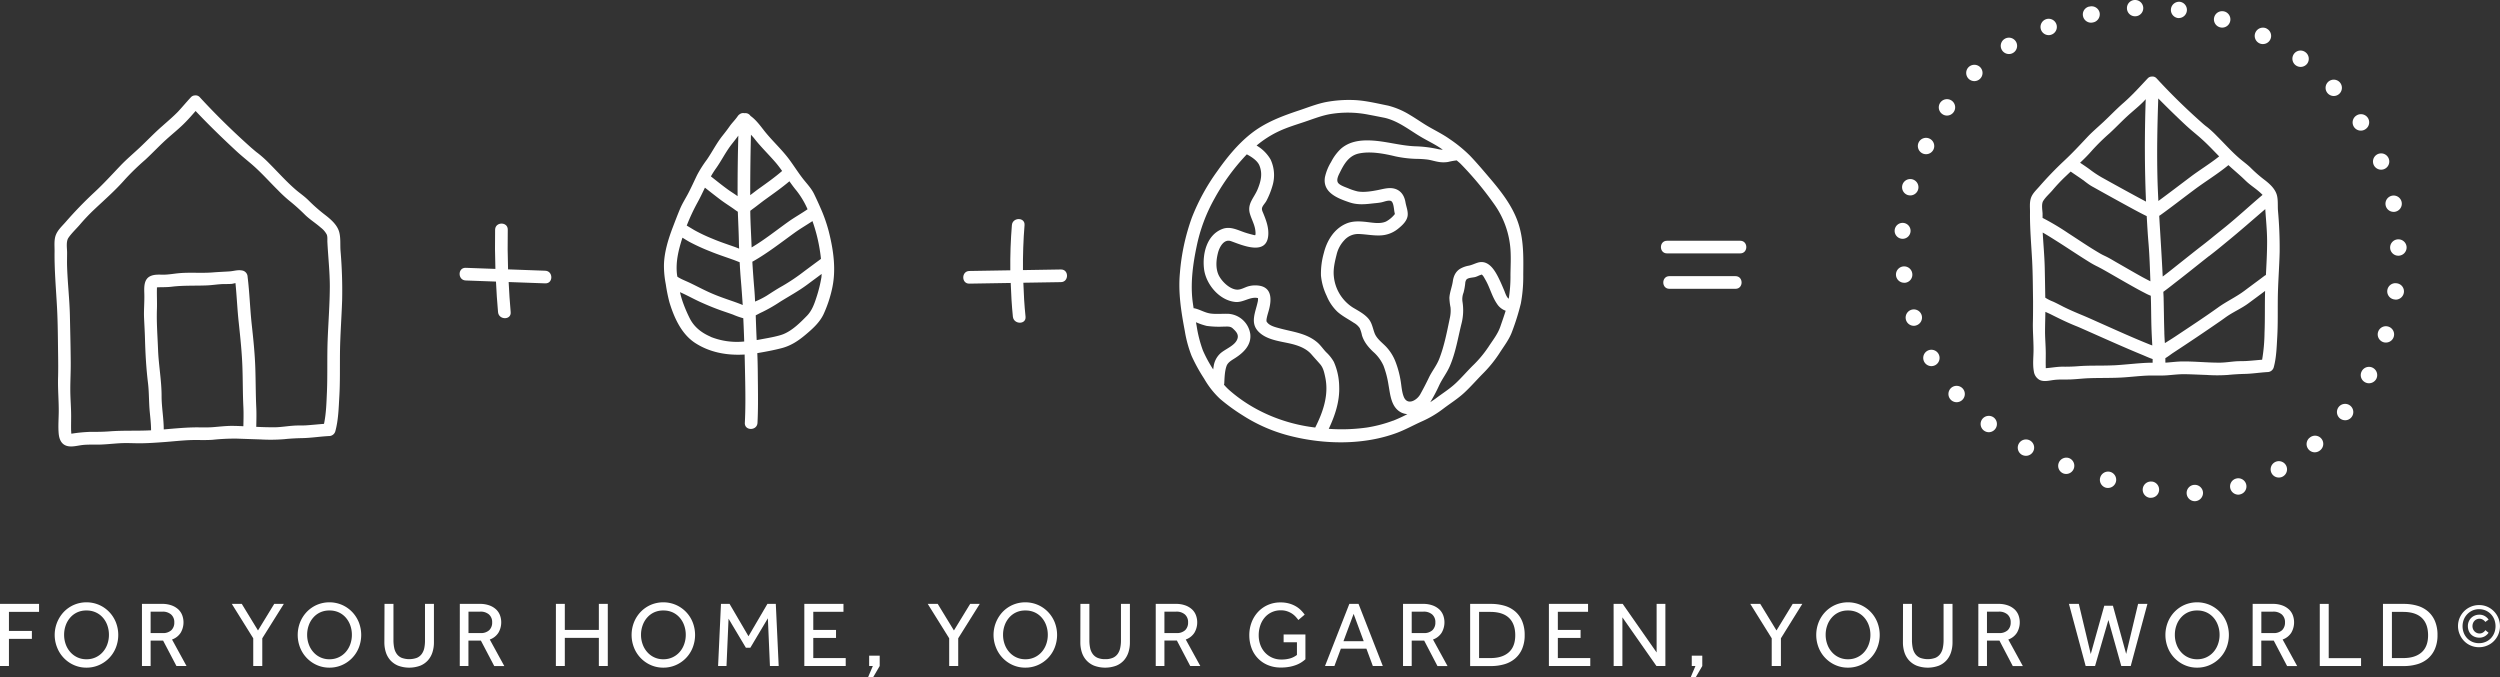 <svg id="Layer_1" data-name="Layer 1" xmlns="http://www.w3.org/2000/svg" viewBox="0 0 1358.85 367.96"><rect x="0" y="0" width="1358.85" height="367.96" fill="#333333" stroke="none"/><defs><style>.cls-1{fill:#fff;}</style></defs><path class="cls-1" d="M825,120.59c-3.27-9.29-9.64-17.23-16-24.65-3.3-3.88-6.63-7.81-10.16-11.48A75.52,75.52,0,0,0,788,75.62c-3.64-2.58-7.5-4.47-11.35-6.69-3.48-2-6.75-4.36-10.21-6.4a42.8,42.8,0,0,0-11.94-5.12c-6.36-1.27-12.87-2.91-19.39-3.06a68.12,68.12,0,0,0-14.47,1.14c-4.94,1-9.61,2.87-14.37,4.46-9.45,3.15-18.57,6.54-26.45,12.81-7.17,5.7-13,12.93-18.26,20.39a113.1,113.1,0,0,0-13.75,25.17,115.45,115.45,0,0,0-6.48,30c-1,10.71.68,21.13,2.67,31.64a66.21,66.21,0,0,0,3.69,13.51,92.86,92.86,0,0,0,6.81,12.36,46.49,46.49,0,0,0,8.78,11.09,103.79,103.79,0,0,0,12.12,8.81A86.82,86.82,0,0,0,701.49,237c18.56,4.67,39.84,5,57.91-1.77,4.64-1.75,9-4.2,13.48-6.2a56.24,56.24,0,0,0,11.55-6.84c3.84-2.92,8-5.49,11.53-8.78s6.57-6.8,9.86-10.15A68.12,68.12,0,0,0,815,192c2.54-4,5.42-7.58,7-12.11a127,127,0,0,0,4.65-15,80.13,80.13,0,0,0,1.3-15.54C828.05,139.63,828.3,130,825,120.59Zm-13-9.83A48.22,48.22,0,0,1,821,135.58c.32,4.61.06,9.21,0,13.82a75.76,75.76,0,0,1-.94,12.95c-1.08-.58-2-3.25-2.32-4.13-.85-2-1.7-4.05-2.64-6-2.17-4.59-5.73-11.35-11.92-9.45-1.64.51-3.07,1.25-4.77,1.62a14.33,14.33,0,0,0-4.84,1.74c-2.44,1.55-3.51,4-3.9,6.74-.42,3-1.7,6-1.87,9a31.78,31.78,0,0,0,.62,5.22,18.25,18.25,0,0,1-.31,5.47c-1.57,7.49-3.06,15.48-5.87,22.61-1.44,3.65-3.93,6.61-5.6,10.13-1.43,3-3,6-4.6,8.9-1.89,3.45-7,6.34-9,1.55-1.16-2.83-1.25-6.17-1.8-9.16a51.55,51.55,0,0,0-2.71-9.93,24.87,24.87,0,0,0-5.36-8.44c-2.25-2.28-5-4.24-6.11-7.36-1-2.78-1.35-5.44-3.36-7.76-2.27-2.6-5.55-4.25-8.45-6A22.69,22.69,0,0,1,725,150.28c-.43-4,.5-7.95,1.47-11.78a17,17,0,0,1,4.17-7.88,10.08,10.08,0,0,1,7.95-3.43c3.8.13,7.57.91,11.38.78a16.12,16.12,0,0,0,10-3.68c2.14-1.73,4.73-4.07,5.13-7,.35-2.41-.77-5-1.18-7.42-.54-3.1-2-5.75-5-7-3.22-1.31-6.54-.26-9.78.39-3.42.69-7.82,1.43-11.26.77a30.09,30.09,0,0,1-5.14-1.71c-1.56-.63-4.1-1.45-5.25-2.71-1.43-1.57,0-4.29.81-5.89,2.24-4.55,4.8-9,10.08-10.24,6.31-1.42,13.82,0,20,1.49a61.78,61.78,0,0,0,11.59,1.38,54,54,0,0,1,6.09.4c1.85.28,3.65.87,5.5,1.19a16,16,0,0,0,5.48.1,36.68,36.68,0,0,1,4.75-.86c.77.69,1.59,1.31,2.31,2.06A177.43,177.43,0,0,1,812,110.76ZM653.84,190.52a67.73,67.73,0,0,1-3.42-13.38c-.13-.68-.25-1.37-.37-2a35.25,35.25,0,0,0,5.81,2,49.31,49.31,0,0,0,9.09.39c2.11,0,3.76-.32,5.14,1,1.54,1.44,3.22,3.06,2.58,5.37-1.13,4.06-6.9,5.74-9.65,8.47a11.71,11.71,0,0,0-3.33,6.59c-.1.61-.18,1.23-.27,1.84A70,70,0,0,1,653.84,190.52ZM668.11,212a29.93,29.93,0,0,1-2.84-2.91,4,4,0,0,0,.17-.7c.14-3,.23-6.6,1.23-9.43.74-2.11,3-3.24,4.74-4.38,4.55-2.93,8.84-7.07,8.17-13a12.88,12.88,0,0,0-11.72-11c-3.23-.14-6.55.26-9.77-.15s-5.88-2.25-9-2.88c-.11,0-.2,0-.31,0-.27-1.8-.56-3.6-.73-5.41-.87-9.44.42-18.92,2.36-28.15a89.88,89.88,0,0,1,9.74-26.1,114.75,114.75,0,0,1,17.54-24c2.62,1.38,5.83,3.48,6.88,6.13,1.78,4.44.75,8.62-1,12.86-1.89,4.62-5.75,7.81-4.21,13.22,1,3.48,2.86,6.34,3.05,10.06a5.1,5.1,0,0,1-.07,1.59.73.73,0,0,1-.54.06c-1.8-.43-3.48-.88-5.26-1.47-4-1.35-7.9-3.51-12.16-1.88-8.47,3.23-10.92,13.5-9.94,21.71s8.22,17.11,17,17.95c4.17.41,7.63-2.71,11.66-2.22l.68.14c0,.22,0,.83,0,.93a7.19,7.19,0,0,1-.22,1.34c-1.14,5.3-4.07,11,.22,15.67,4.48,4.9,12.18,5.46,18.24,6.94,4,1,8.07,2.53,10.83,5.74,1.54,1.78,3.14,3.5,4.68,5.28,1.78,2.06,2.25,4.59,2.81,7.18,2,9.57-1.18,18.77-5.47,27.26C697.83,230.37,681.09,223.46,668.11,212Zm15.73-49.92h0C684,162.14,683.88,162.07,683.84,162.11Zm0,0s0,0,0,0,0,0,0,0Zm73.29,66.58a72.49,72.49,0,0,1-14.19,3.72,98.74,98.74,0,0,1-20.71.71c3.4-7.21,6-14.95,5.67-23A34.19,34.19,0,0,0,725,196.7a21.69,21.69,0,0,0-4.16-5.24c-1.68-1.74-3-3.79-4.83-5.36-5.92-5.06-13.47-5.71-20.66-7.69-2.22-.61-5.69-1.41-6.88-3.64-.18-.35-.11.1-.08-.72a3.93,3.93,0,0,1,.11-1c.26-1.4.71-2.78,1.09-4.15,1.53-5.4,2.1-12.39-5-13.6a14.26,14.26,0,0,0-6,.3c-2,.55-4.07,1.94-6.25,1.83-4-.2-8.4-4.57-10-8-1.7-3.78-1.3-8.28-.27-12.18.81-3,3.2-7.54,7.05-6.16,6.11,2.2,19.2,8,20.21-3,.39-4.3-1.12-8.36-2.72-12.23-.47-1.13-1-2.11-.48-3.3s1.58-2.22,2.2-3.35a43.29,43.29,0,0,0,3.24-8,20,20,0,0,0-1-14.6A20.87,20.87,0,0,0,683,79.11a54.87,54.87,0,0,1,12.51-7.94c4.34-2,8.91-3.37,13.41-4.88s8.85-3.25,13.5-4.17a57.64,57.64,0,0,1,21.67.26c2.85.52,5.69,1.1,8.54,1.66,7.69,1.78,13.81,7,20.5,10.83,3.58,2.06,7.21,3.78,10.62,6.17l.47.35a16.17,16.17,0,0,1-3.06-.45A65.87,65.87,0,0,0,769,79.51c-8.16-.36-16-2.86-24.17-3.17-5.77-.23-11.49.6-16,4.52a26.22,26.22,0,0,0-5.33,7.19,26.54,26.54,0,0,0-3.35,8.31c-1.32,8.25,6.76,11.4,13.25,13.6,4.16,1.41,7.94,1.17,12.24.67,1.76-.2,3.52-.3,5.26-.66,1.43-.3,3.56-1.23,5-.79,1.76.54,1.7,5.08,2.18,6.65a4.76,4.76,0,0,1,.07.56c-.16.15-.47.54-.51.58a15.53,15.53,0,0,1-4.29,3.44c-3.38,1.52-7.79.51-11.34.16s-7.15-.46-10.57,1.09c-6.45,2.9-10.27,9.28-11.89,15.9A40.68,40.68,0,0,0,718,149.82a32.58,32.58,0,0,0,3.1,11,25,25,0,0,0,5.83,8.62c2.69,2.4,5.91,4,8.9,6a9.53,9.53,0,0,1,3.24,2.91,19,19,0,0,1,1.22,3.95c1.12,3.58,3.35,6.28,6,8.83a21.9,21.9,0,0,1,5.7,7.65,51.26,51.26,0,0,1,2.7,10.34c1,5.46,1.4,12.29,7,15.12a9.17,9.17,0,0,0,3.29.86A81.33,81.33,0,0,1,757.12,228.71Zm51.68-39.79a61.21,61.21,0,0,1-8.44,10c-3,3-5.84,6.31-8.94,9.25-3.38,3.22-7.42,5.7-11.13,8.52-.95.72-1.95,1.32-2.92,2,0,0,.06-.08.08-.12a86.61,86.61,0,0,0,4.8-9.09c1.7-3.63,4.19-6.75,5.78-10.44,3.21-7.43,4.44-15.51,6.4-23.31a29.43,29.43,0,0,0,.46-11.82,9.64,9.64,0,0,1,.6-4.81,33.43,33.43,0,0,0,.91-5,3.87,3.87,0,0,1,.66-2.1c1-1.1,3.54-1,4.89-1.41.93-.27,1.75-.75,2.65-1.05.26-.08.82-.23.59-.31.86.28,1.66,2,2.09,2.74,2.56,4.33,3.52,9,6.33,13.14a9.26,9.26,0,0,0,4.77,3.84c-.9,2.91-1.93,5.79-2.91,8.66C814,181.82,811.15,185.21,808.8,188.92Z"/><path class="cls-1" d="M185.09,136.29c-.25-3.33.18-7.3-.82-10.5-1.13-3.63-4.29-6.41-7.18-8.68a91.32,91.32,0,0,1-9.11-7.92c-2.42-2.48-5.24-4.31-7.53-6.33-5-4.36-9.39-9.32-14.07-14a62,62,0,0,0-6.2-5.59c-.21-.17-.43-.32-.65-.48l-.55-.44c-.8-.67-1.58-1.35-2.36-2-9.73-8.67-19.19-17.9-28-27.48a3,3,0,0,0-2.71-1,3,3,0,0,0-2.15,1c-2.4,2.55-4.62,5.27-7,7.82C94,63.52,91.05,66,88.12,68.61c-4.32,3.76-8.21,7.9-12.38,11.8-3.41,3.18-7,6.21-10.22,9.58-4.63,4.84-9.07,9.75-14,14.33a214.3,214.3,0,0,0-15.9,16.42c-1.91,2.18-4.22,4.25-5.28,7s-.64,6-.68,8.93c-.13,10.18.79,20.26,1.33,30.41.46,8.52.47,17.08.59,25.61.06,4,.09,7.93,0,11.89-.22,6.26.35,12.41.35,18.64,0,4.22-.42,8.56,0,12.76.27,2.4,1.14,4.87,3.42,6,2.77,1.4,6.43.27,9.32-.08,3.42-.4,6.81-.13,10.24-.27,4-.15,7.91-.66,11.87-.78,3.48-.1,6.95.15,10.42.08,4.07-.07,8.13-.36,12.18-.66,4.58-.34,9.15-.86,13.73-1.05,4.2-.17,8.39.13,12.59-.19a113.35,113.35,0,0,1,13.16-.62c4.22.16,8.43.29,12.65.43a92.46,92.46,0,0,0,13-.13c3.33-.35,6.59-.51,9.93-.58,4.84-.1,9.65-.9,14.48-1.12a3.54,3.54,0,0,0,3.32-2.52c1.68-6.06,1.84-12.77,2.2-19,.45-7.83.27-15.68.35-23.52.1-9.68.87-19.34,1.18-29A252.75,252.75,0,0,0,185.09,136.29Zm-58.16,95.2c-3.76-.07-7.48.4-11.22.69s-7.73,0-11.6.16c-5,.15-10.07.65-15.11,1.07,0-6.07-1.19-12.15-1.17-18.23,0-8.35-1.61-16.71-1.92-25.08-.28-7.33-.88-14.82-.61-22.15.13-3.73-.11-7.47,0-11.19,0,0,0-.28,0-.56l.86-.06c2.48-.07,4.88,0,7.36-.33,6.35-.75,12.66-.42,19-.69,3.15-.13,6.28-.71,9.43-.73,1.32,0,2.61,0,3.93-.09.64-.07,1.37-.28,2.1-.44.73,7.18,1,14.41,1.8,21.59.87,8.27,1.75,16.48,2,24.8.23,7,.16,13.92.5,20.88.18,3.51.08,7,0,10.54C130.59,231.59,128.76,231.52,126.93,231.49Zm51.16-46.61c-.36,9.4,0,18.81-.39,28.21-.25,5.65-.4,11.68-1.59,17.29-3.29.25-6.57.61-9.86.82-2.14.13-4.27,0-6.41.15-3.56.22-7.09.86-10.66.9-3.29,0-6.59-.09-9.89-.25.07-3.54.18-7.1,0-10.64-.32-7-.28-14.07-.51-21.11-.26-8.15-1.11-16.21-2-24.31-.9-8.49-1.14-17-2.2-25.5a3.57,3.57,0,0,0-2.52-3.32c-2.64-.67-4.79.23-7.4.4-3,.2-6.08.31-9.14.56-6.1.48-12.24-.14-18.32.42-2.73.26-5.44.76-8.18.8-2.47,0-5.1-.28-7.4.84-3.52,1.72-3.28,6.12-3.18,9.5.14,4.44-.34,8.88-.13,13.31.16,3.61.38,7.19.48,10.8.22,8.15.65,16.23,1.64,24.32.63,5.15.46,10.32.94,15.48.31,3.41.75,6.91.74,10.35l-.28,0c-7.32.37-14.61,0-21.92.53-3.58.29-7.09.32-10.67.3a82.14,82.14,0,0,0-10.38,1h-.07c0-.11,0-.21-.07-.32v-.05c0-.4,0-.81-.06-1.21-.07-2.27,0-4.55,0-6.82.08-5.22-.44-10.36-.45-15.57,0-4.87.27-9.73.24-14.6-.06-8.54-.28-17.08-.46-25.62-.2-8.86-1.23-17.68-1.52-26.53-.09-2.54,0-5.07,0-7.61s-.68-6.11.76-8.19c1.73-2.51,4.14-4.75,6.14-7.06a104.14,104.14,0,0,1,7.5-7.94c5.84-5.51,11.92-10.8,17.21-16.86A136.52,136.52,0,0,1,79,86.8c4.31-4,8.25-8.27,12.66-12.13,2.93-2.58,6-5.08,8.74-7.85,2.07-2.07,4-4.29,5.92-6.49,7.06,7.47,14.46,14.66,22,21.65,3,2.8,6.64,5.65,9.3,8,4.75,4.19,9,9,13.48,13.42a75.87,75.87,0,0,0,6,5.58,106.34,106.34,0,0,1,8.61,7.7c2.68,2.65,5.9,4.58,8.7,7.08a11.36,11.36,0,0,1,3.2,3.74c.5,1.24.27,2.83.34,4.14.42,8.12,1.33,16.17,1.32,24.31C179.22,165.6,178.46,175.23,178.09,184.88Z"/><path class="cls-1" d="M450.45,125.72a82.25,82.25,0,0,0-4.19-12.06l-.06-.12q-1.72-4-3.66-8c-1.61-3.34-4.16-5.86-6.39-8.76-2.43-3.17-4.57-6.55-6.92-9.77-4.23-5.79-9.65-10.55-14.05-16.2-1.88-2.41-4.36-5.79-7.24-7.79a3.29,3.29,0,0,0-3.3-1.49,3.15,3.15,0,0,0-2.65.6,3.57,3.57,0,0,0-1,1c-1.35,2-3.09,3.62-4.46,5.59-1.21,1.74-2.52,3.42-3.85,5.09-3.27,4.11-5.51,8.68-8.49,13a63.64,63.64,0,0,0-5.29,8.33c-1.6,3.3-3.1,6.65-4.8,9.9-1.49,2.85-3.24,5.54-4.48,8.51-1.35,3.22-2.6,6.51-3.85,9.77-2.52,6.59-4.8,13.86-4.89,21a52.66,52.66,0,0,0,1,10.17,89.74,89.74,0,0,0,1.94,9.66c2.49,8.3,6.49,17.33,13.92,22.2,8.08,5.29,17.56,6.93,27,6.35q.18,7.66.32,15.32c.12,7.24.16,14.57-.21,21.81-.22,4.42,6.65,4.41,6.88,0,.34-6.79.3-13.64.23-20.43-.07-5.81-.06-11.65-.34-17.46,4.42-.75,8.85-1.57,13.2-2.7,5-1.29,9-3.93,12.89-7.19s7.69-6.63,9.88-11.16a67.56,67.56,0,0,0,4.57-13.48C454.63,146.85,453.06,136.06,450.45,125.72Zm-82.51,23.16c-.69-6.7.85-12.95,2.87-19.3l.13-.39c1.24.76,2.47,1.54,3.73,2.25a108.62,108.62,0,0,0,11.4,5.21c4.16,1.72,8.43,3.07,12.66,4.61,1.1.39,2.2.87,3.31,1.28.17,3.27.38,6.54.66,9.81.39,4.47.69,9,1,13.45l-.32-.15c-1.88-.77-3.78-1.45-5.69-2.11-3.75-1.29-7.48-2.59-11.12-4.18-4.09-1.78-8-3.91-12-5.8-1.06-.49-2.14-.94-3.2-1.44a25.67,25.67,0,0,1-3.16-1.68C368.08,149.92,368,149.39,367.94,148.88ZM410,157.11c-.42-5-.79-9.91-1.07-14.87.23-.12.46-.22.69-.36,7.77-4.45,14.85-10,22.09-15.23,3.18-2.32,6.62-4.29,9.9-6.47a88.28,88.28,0,0,1,4.14,16.72c.2,1.26.35,2.53.48,3.81l-.76.57L443.13,143l-5.89,4.37a106.41,106.41,0,0,1-12,8.09c-2.94,1.64-5.69,3.45-8.52,5.27a46,46,0,0,1-6.31,3.18C410.32,161.66,410.19,159.38,410,157.11Zm28.95-43.38c-3.13,2.19-7.2,4.47-10.41,6.76-6.62,4.72-13,9.85-20,14l0,0c-.23-6.64-.68-13.27-.73-19.92.65-.47,1.29-1,1.87-1.4,2.09-1.53,4.1-3.18,6.21-4.7,4.5-3.25,9-6.39,13.19-9.94,1.18,1.67,2.37,3.32,3.68,4.89A45.68,45.68,0,0,1,438.94,113.73ZM421.4,88.12c1.33,1.53,2.54,3.16,3.72,4.81-3.92,3.4-8.09,6.36-12.35,9.4-1.81,1.29-3.37,2.54-5,3.75q0-16.44.4-32.87c.62.71,1.28,1.37,1.85,2.11C413.38,79.66,417.68,83.82,421.4,88.12Zm-23.57-9.87c1.18-1.49,2.36-3,3.48-4.52q-.44,16.45-.4,32.9l-.2-.15c-1.68-1.21-3.43-2.26-5.15-3.51-3.12-2.26-6.13-4.7-9.16-7.09a47.49,47.49,0,0,1,2.65-4.19C392.19,87.31,394.48,82.48,397.83,78.25ZM379.16,110c1.45-2.64,2.73-5.34,4-8,2.77,2.18,5.54,4.37,8.35,6.49,2.17,1.64,4.54,3.14,6.79,4.69.85.59,1.77,1.31,2.74,1.9.19,5.48.48,11,.58,16.43,0,1.21.08,2.42.12,3.63-.95-.38-1.9-.77-2.87-1.1-3.85-1.35-7.72-2.63-11.48-4.23a89,89,0,0,1-9.73-4.58c-1.47-.85-2.92-1.76-4.39-2.62A107.31,107.31,0,0,1,379.16,110Zm7.07,73c-4.87-2.09-8.85-5.15-11.29-9.9a77.22,77.22,0,0,1-3.53-8.14,48.08,48.08,0,0,1-1.81-6.16l.32.14c3.57,1.58,7,3.51,10.53,5.13,3.92,1.78,7.9,3.43,12,4.86,2,.69,3.95,1.35,5.91,2.05a41.51,41.51,0,0,0,5.65,2h0q.3,6.32.5,12.64A38.56,38.56,0,0,1,386.23,183.07Zm60.28-32.74c0,.19,0,.26,0,.31s0,0-.05.25a74.73,74.73,0,0,1-2.75,11c-1.15,3.56-2.46,7.12-5.11,9.83-3.61,3.7-7.81,7.88-12.66,9.91-2.57,1.08-7.5,2-10.93,2.61-1.24.24-2.48.47-3.72.67-.22-4.48-.37-9-.52-13.44,1.23-.62,2.42-1.29,3.56-1.8a81.06,81.06,0,0,0,9.58-5.5c5-3.12,10.1-5.86,14.86-9.4,2.6-1.94,5.22-3.86,7.82-5.8,0,.12,0,.24,0,.36C446.55,149.68,446.54,150,446.51,150.33Z"/><path class="cls-1" d="M576.65,146.47l-20.63.34c-.07-8.14.2-16.29.86-24.43.35-4.41-6.53-4.39-6.88,0q-1,12.26-.86,24.54l-22.25.37c-4.42.07-4.43,7,0,6.88l22.47-.37c.21,6.11.56,12.23,1.18,18.32.45,4.36,7.33,4.41,6.88,0-.63-6.13-1-12.28-1.19-18.44l20.42-.33C581.07,153.28,581.08,146.4,576.65,146.47Z"/><path class="cls-1" d="M296.36,147.15l-20.21-.74c-.23-7.18-.3-14.36-.16-21.56.08-4.43-6.79-4.43-6.88,0q-.19,10.68.16,21.31l-16.14-.59c-4.42-.16-4.42,6.72,0,6.88l16.45.6c.27,5.53.62,11.07,1.12,16.6.39,4.38,7.27,4.42,6.87,0-.49-5.45-.83-10.9-1.1-16.35l19.89.72C300.78,154.19,300.77,147.31,296.36,147.15Z"/><path class="cls-1" d="M945.87,130.86H906.1c-4.42,0-4.43,6.87,0,6.87h39.77C950.3,137.73,950.3,130.86,945.87,130.86Z"/><path class="cls-1" d="M943.31,150.1H907.38c-4.42,0-4.43,6.88,0,6.88h35.93C947.73,157,947.74,150.1,943.31,150.1Z"/><path class="cls-1" d="M1238.16,114.39c-.19-2.75.14-6-.67-8.64-1-3.18-3.64-5.63-6.16-7.62a74.77,74.77,0,0,1-7.53-6.46c-2.08-2.15-4.75-4-6.69-5.7-4.28-3.69-8.07-8-12.06-11.94a59.93,59.93,0,0,0-5-4.67c-.43-.34-.87-.66-1.31-1l-.13-.1,0,0c-.69-.56-1.36-1.14-2-1.73a337.73,337.73,0,0,1-24.4-23.91,3,3,0,0,0-2.69-1,3,3,0,0,0-2.17,1c-4.35,4.62-8.43,9.18-13.22,13.36-3.78,3.29-7.18,6.89-10.83,10.3-3,2.82-6.21,5.49-9,8.5-4.08,4.34-8.06,8.63-12.44,12.69a191,191,0,0,0-13.53,14.06c-1.67,1.9-3.7,3.75-4.48,6.24s-.43,5.14-.46,7.62c-.11,8.87.71,17.66,1.17,26.51.37,7.23.38,14.5.49,21.74,0,3.61,0,7.21-.07,10.82-.17,5.25.34,10.43.33,15.66,0,3.8-.54,7.88.16,11.64a6.23,6.23,0,0,0,3.08,4.72c2.35,1.2,5.33.35,7.79.05,3-.38,6-.18,9-.28,3.35-.12,6.68-.55,10-.67,6.63-.25,13.21,0,19.85-.51,3.79-.28,7.58-.7,11.38-.89s7.46.1,11.18-.17c3.29-.24,6.56-.67,9.86-.62,3.92.06,7.86.28,11.78.41a84.72,84.72,0,0,0,11.49,0c3.13-.31,6.19-.49,9.32-.57,4.13-.1,8.22-.77,12.34-1a3.53,3.53,0,0,0,3.31-2.52c1.47-5.33,1.62-11.19,1.93-16.68.39-6.92.22-13.85.3-20.77.1-8.44.8-16.85,1-25.29A223.7,223.7,0,0,0,1238.16,114.39Zm-117,52.15c-1.75-.88-3.46-1.81-5.25-2.61a21.62,21.62,0,0,1-4-2c-.07-.07-.15-.08-.22-.14q-.12-8.07-.29-16.13c-.14-6.44-.75-12.85-1.11-19.27,3,1.72,6,3.64,8.94,5.5,5.29,3.38,10.49,6.88,15.82,10.18a48.94,48.94,0,0,0,5.4,3l.19.11c.25.15.52.27.78.4.85.45,1.69.92,2.53,1.39,5,2.84,10,5.78,15.07,8.61,2.21,1.24,4.43,2.48,6.7,3.62a27.45,27.45,0,0,0,3.32,1.55c.22,5.93.18,11.88.38,17.81.1,3.06.28,6.14.43,9.22-.39-.16-.78-.29-1.17-.44-8.9-3.55-17.65-7.52-26.42-11.42-3.51-1.55-7-3.17-10.55-4.64S1124.6,168.28,1121.14,166.54Zm55.25,14.25c-.21-6.08-.24-12.17-.39-18.26,0-1.3-.12-2.61-.16-3.92,2.2-1.61,4.36-3.28,6.52-5,5-3.84,9.84-7.74,14.75-11.64l2.6-2.05.93-.73.06,0,.34-.27c3.2-2.44,6.29-5,9.41-7.57,7.06-5.75,13.87-11.78,20.79-17.69.39,5.89,1,11.75,1,17.67s-.33,12.11-.65,18.15a5.08,5.08,0,0,0-.87.51,1.67,1.67,0,0,1-.2.15l-1.07.81c-1,.77-2.05,1.53-3.08,2.29-2.17,1.62-4.35,3.23-6.51,4.85-4.52,3.38-9.64,5.71-14.22,9-7.72,5.53-15.68,10.73-23.59,16-1.75,1.16-3.57,2.27-5.37,3.41C1176.55,184.56,1176.45,182.67,1176.39,180.79Zm44.19-82.57c2.31,2.28,5.06,3.94,7.47,6.08a21.59,21.59,0,0,1,1.72,1.63c-6.75,5.69-13.22,11.73-20.08,17.3-1.84,1.48-5.31,4.26-7.78,6.28-2.09,1.71-4.22,3.37-6.35,5-4.18,3.27-8.33,6.6-12.5,9.89-2.5,2-5,4-7.56,5.91-.53-11-1.27-22-1.9-33,.2-.14.39-.23.62-.39,6.09-4.37,12-9,18-13.47,6.18-4.67,13-8.74,19-13.7C1214.31,92.61,1217.58,95.24,1220.58,98.22Zm-32.09-29.74c2.61,2.43,5.8,4.91,8,6.92,3.39,3,6.51,6.35,9.69,9.6-5,4-10.61,7.38-15.72,11.24-5.76,4.35-11.5,8.72-17.32,13-.18-3.79-.37-7.57-.47-11.36-.4-14.77-.1-29.61.41-44.38Q1180.65,61.17,1188.49,68.48Zm-51.13,13a115.12,115.12,0,0,1,9.28-9.07c3.82-3.51,7.32-7.31,11.24-10.73,2.45-2.15,5-4.24,7.26-6.55.39-.39.74-.82,1.12-1.22-.62,18.57-.63,37.13.17,55.67q-2.13-1.12-4.25-2.26-10-5.41-20-11a57.68,57.68,0,0,1-6.23-4.16c-1.74-1.3-3.56-2.5-5.36-3.71C1133,86.23,1135.24,83.94,1137.36,81.5Zm-26.81,27.74c1.21-2,3.37-3.89,4.93-5.69a94.74,94.74,0,0,1,7-7.45c1-.95,2-1.89,3-2.83,2.2,1.55,4.45,3,6.65,4.58l.06,0,1.27,1c.85.64,1.71,1.28,2.61,1.87.56.36,1.14.69,1.72,1q9.92,5.56,19.9,11c3,1.63,6,3.26,9.12,4.78.28,5,.56,10,1,15.05.55,6.74.75,13.57,1,20.37-1.44-.74-2.89-1.48-4.32-2.26-5-2.76-9.91-5.65-14.86-8.47-1.69-1-3.38-2-5.12-2.84l-1.53-.73c-.69-.36-1.38-.72-2-1.11-5.77-3.38-11.3-7.18-16.91-10.8a135.81,135.81,0,0,0-13.87-8.25h0c0-.78,0-1.57,0-2.36C1110.13,114.12,1109.51,111,1110.55,109.24Zm38.37,89.33c-6.4.33-12.77,0-19.16.48-2.78.22-5.52.32-8.3.28-3.18-.06-6.23.58-9.38.8h-.15c0-.31,0-.79,0-1-.06-2,0-3.93,0-5.89.07-4.29-.36-8.51-.39-12.79,0-3.65.13-7.29.18-10.93,1,.46,2.07.91,3.07,1.41,4.35,2.19,8.69,4.32,13.21,6.15l1.45.58,1.46.63,4.85,2.15c9.46,4.2,18.9,8.44,28.47,12.38,1.87.77,3.81,1.69,5.79,2.35,0,.67,0,1.33,0,2-.58,0-1.15,0-1.72,0C1161.86,197.36,1155.4,198.23,1148.92,198.57Zm67.35-2.22c-3.39.17-6.73.81-10.13.79-6.52,0-13.05-.7-19.57-.66-3,0-6,.4-8.94.62-.23,0-.45,0-.69,0,0-.8,0-1.6,0-2.41,1.49-.87,2.9-2,4.12-2.82q13.11-8.58,26-17.49c1.52-1.05,3-2.2,4.57-3.19,3.5-2.2,7.26-3.91,10.58-6.39,3-2.23,6-4.42,8.94-6.65-.22,7.57,0,15.14-.31,22.7a94.44,94.44,0,0,1-1.3,14.69c-2.63.21-5.26.49-7.9.66C1219.88,196.34,1218.08,196.25,1216.27,196.35Z"/><path class="cls-1" d="M1230.7,150Z"/><path class="cls-1" d="M1077.45,227.77a4.46,4.46,0,0,0,.85,6.23,4.53,4.53,0,0,0,2.67.93,4.47,4.47,0,0,0,2.71-8A4.49,4.49,0,0,0,1077.45,227.77Z"/><path class="cls-1" d="M1135.78,3.56h0a.3.3,0,0,1-.2,0v0a4.38,4.38,0,0,0-3.36,5.29,4.48,4.48,0,0,0,4.33,3.48,4.55,4.55,0,0,0,1-.12.57.57,0,0,0,.24-.08h.17a4.51,4.51,0,0,0,3.23-5.38A4.46,4.46,0,0,0,1135.78,3.56Z"/><path class="cls-1" d="M1060.59,210.78a4.48,4.48,0,0,0-.44,6.31,4.45,4.45,0,1,0,6.71-5.86A4.5,4.5,0,0,0,1060.59,210.78Z"/><path class="cls-1" d="M1076.28,36.49a4.49,4.49,0,0,0-6.27,0h0a4.48,4.48,0,0,0,0,6.31,4.42,4.42,0,0,0,3.12,1.29,4.45,4.45,0,0,0,3.15-7.6Z"/><path class="cls-1" d="M1089.63,21.12a4.42,4.42,0,0,0-1.49,6.11,4.47,4.47,0,0,0,3.8,2.14,4.25,4.25,0,0,0,2.3-.65,4.44,4.44,0,1,0-4.61-7.6Z"/><path class="cls-1" d="M1147,256.49a4.46,4.46,0,0,0-2.47,8.57,4.26,4.26,0,0,0,1.22.16,4.45,4.45,0,0,0,1.25-8.73Z"/><path class="cls-1" d="M1124.62,249a4.45,4.45,0,0,0-3.2,8.3,4.54,4.54,0,0,0,1.62.32,4.46,4.46,0,0,0,1.58-8.62Z"/><path class="cls-1" d="M1112,10.48a4.45,4.45,0,0,0,1.53,8.62,4.05,4.05,0,0,0,1.55-.29,4.44,4.44,0,0,0-3.08-8.33Z"/><path class="cls-1" d="M1103.3,239.38a4.46,4.46,0,0,0-4.2,7.88,4.72,4.72,0,0,0,2.1.49,4.45,4.45,0,0,0,2.1-8.37Z"/><path class="cls-1" d="M1062,60.76a4.45,4.45,0,1,0-6.15,1.33,4.31,4.31,0,0,0,2.38.73A4.44,4.44,0,0,0,1062,60.76Z"/><path class="cls-1" d="M1294.3,92.23a4.51,4.51,0,0,0,1.62-.33,4.43,4.43,0,1,0-1.62.33Z"/><path class="cls-1" d="M1034,129.8h.29a4.33,4.33,0,1,0-.29,0Z"/><path class="cls-1" d="M1296.69,111.6a4.41,4.41,0,0,0,4.36,3.56,3,3,0,0,0,.85-.08,4.44,4.44,0,1,0-5.21-3.48Z"/><path class="cls-1" d="M1037.09,106.06a6.28,6.28,0,0,0,1.21.16,4.45,4.45,0,1,0-4.28-5.66h0A4.49,4.49,0,0,0,1037.09,106.06Z"/><path class="cls-1" d="M1047.6,190.68a4.46,4.46,0,0,0,2.19,8.33,4.64,4.64,0,0,0,2.18-.57,4.45,4.45,0,1,0-4.37-7.76Z"/><path class="cls-1" d="M1050.92,81.27v0a4.46,4.46,0,1,0-8.09-3.77,4.47,4.47,0,0,0,2.19,5.91,4.33,4.33,0,0,0,1.86.4A4.45,4.45,0,0,0,1050.92,81.27Z"/><path class="cls-1" d="M1039.4,148.69a4.45,4.45,0,1,0-4.42,5,2.88,2.88,0,0,0,.57,0A4.42,4.42,0,0,0,1039.4,148.69Z"/><path class="cls-1" d="M1038.87,168.39a4.46,4.46,0,0,0,1.38,8.7,3.94,3.94,0,0,0,1.37-.25,4.44,4.44,0,0,0-2.75-8.45Z"/><path class="cls-1" d="M1289.69,199.9a4.44,4.44,0,0,0-6,1.9,4.39,4.39,0,0,0,1.86,6,4.29,4.29,0,0,0,2.06.52,4.53,4.53,0,0,0,4-2.38A4.49,4.49,0,0,0,1289.69,199.9Z"/><path class="cls-1" d="M1285.72,70.22a4.44,4.44,0,0,0,1.3-6.15h0a4.5,4.5,0,0,0-6.19-1.29A4.45,4.45,0,0,0,1283.3,71,4.39,4.39,0,0,0,1285.72,70.22Z"/><path class="cls-1" d="M1271.16,221.22a4.5,4.5,0,0,0,.77,6.27,4.65,4.65,0,0,0,2.75.93,4.35,4.35,0,0,0,3.48-1.7,4.45,4.45,0,0,0-7-5.5Z"/><path class="cls-1" d="M1271.69,44.66a4.44,4.44,0,1,0-.16,6.31A4.47,4.47,0,0,0,1271.69,44.66Z"/><path class="cls-1" d="M1303.52,130.09a4.45,4.45,0,0,0,.12,8.9h.08a4.51,4.51,0,0,0,4.37-4.57A4.46,4.46,0,0,0,1303.52,130.09Z"/><path class="cls-1" d="M1255.27,238v0a4.47,4.47,0,0,0,2.91,7.85,4.54,4.54,0,0,0,2.91-1.09,4.45,4.45,0,1,0-5.82-6.72Z"/><path class="cls-1" d="M1302.84,154a4.44,4.44,0,1,0-1.26,8.78,3.19,3.19,0,0,0,.61.08,4.49,4.49,0,0,0,4.41-3.84A4.41,4.41,0,0,0,1302.84,154Z"/><path class="cls-1" d="M1298.18,177.53a4.44,4.44,0,0,0-2.71,8.46,4.12,4.12,0,0,0,1.38.2,4.43,4.43,0,0,0,1.33-8.66Z"/><path class="cls-1" d="M1169.8,261.79a4.44,4.44,0,1,0-1.42,8.77,4.29,4.29,0,0,0,.69,0,4.43,4.43,0,0,0,.73-8.81Z"/><path class="cls-1" d="M1209.12,6.27a4.46,4.46,0,0,0-2.59,8.54h0a5.1,5.1,0,0,0,1.33.2,4.47,4.47,0,0,0,1.3-8.74Z"/><path class="cls-1" d="M1185,1a4.44,4.44,0,0,0-1.17,8.81,3,3,0,0,0,.6,0A4.44,4.44,0,0,0,1185,1Z"/><path class="cls-1" d="M1192.85,263.53a4.39,4.39,0,0,0-4.32,4.53,4.44,4.44,0,0,0,4.45,4.36h.08a4.53,4.53,0,0,0,4.37-4.57A4.46,4.46,0,0,0,1192.85,263.53Z"/><path class="cls-1" d="M1253.08,28.36v0a4.41,4.41,0,0,0-6.22.93,4.46,4.46,0,0,0,1,6.23,4.58,4.58,0,0,0,2.63.85,4.52,4.52,0,0,0,3.6-1.82A4.46,4.46,0,0,0,1253.08,28.36Z"/><path class="cls-1" d="M1160.29,0a4.38,4.38,0,0,0-4.2,4.65,4.38,4.38,0,0,0,4.41,4.2h.24a4.43,4.43,0,1,0-.45-8.85Z"/><path class="cls-1" d="M1215.39,260.13a4.41,4.41,0,0,0-3.08,5.5,4.5,4.5,0,0,0,4.29,3.24,4.27,4.27,0,0,0,1.21-.21,4.43,4.43,0,1,0-2.42-8.53Z"/><path class="cls-1" d="M1236.46,251.23a4.45,4.45,0,0,0-1.7,6.07,4.4,4.4,0,0,0,3.88,2.26,4.27,4.27,0,0,0,2.19-.57,4.45,4.45,0,1,0-4.37-7.76Z"/><path class="cls-1" d="M1232,15.5a4.45,4.45,0,1,0-4,8,4.09,4.09,0,0,0,2,.45,4.44,4.44,0,0,0,2-8.41Z"/><path class="cls-1" d="M0,328.24H21.23v4.35H4.86v10.34H17.33v4.31H4.86V362H0Z"/><path class="cls-1" d="M47,362.89a16.53,16.53,0,0,1-6.79-1.39,17.27,17.27,0,0,1-9.12-9.45,18.29,18.29,0,0,1,3.62-19.48,17.1,17.1,0,0,1,5.48-3.8,17.38,17.38,0,0,1,13.62,0,17.18,17.18,0,0,1,5.5,3.8,17.59,17.59,0,0,1,3.65,5.62,18.85,18.85,0,0,1,0,13.86,17.19,17.19,0,0,1-9.15,9.45A16.66,16.66,0,0,1,47,362.89Zm0-4.56a11.5,11.5,0,0,0,8.89-3.95,12.72,12.72,0,0,0,2.46-4.23,15.07,15.07,0,0,0,.86-5.09,15.23,15.23,0,0,0-.86-5.14,12.72,12.72,0,0,0-2.46-4.23A11.28,11.28,0,0,0,52,332.83a11.77,11.77,0,0,0-5-1,11.57,11.57,0,0,0-5,1,11.39,11.39,0,0,0-3.83,2.86,13.07,13.07,0,0,0-2.46,4.23,15.23,15.23,0,0,0-.86,5.14,15.07,15.07,0,0,0,.86,5.09,13.07,13.07,0,0,0,2.46,4.23A11.75,11.75,0,0,0,42,357.27,11.44,11.44,0,0,0,47,358.33Z"/><path class="cls-1" d="M77.16,328.24H88a14.64,14.64,0,0,1,5.47.89,10.67,10.67,0,0,1,3.63,2.27,8.66,8.66,0,0,1,2,3.17,11.11,11.11,0,0,1-.88,9.33,9.19,9.19,0,0,1-4.72,3.7L101.38,362H95.9L88.66,348.2H81.87V362H77.16Zm11.2,15.86a6.57,6.57,0,0,0,4.78-1.57,5.62,5.62,0,0,0,1.6-4.21A5.5,5.5,0,0,0,93,334a6.88,6.88,0,0,0-4.76-1.54H81.87V344.1Z"/><path class="cls-1" d="M137.65,346.94,126,328.24h5.42l8.81,14.44,8.82-14.44h5.22l-11.71,18.7V362h-4.91Z"/><path class="cls-1" d="M179.05,362.89a16.53,16.53,0,0,1-6.79-1.39,17.27,17.27,0,0,1-9.12-9.45,18.85,18.85,0,0,1,0-13.86,17.85,17.85,0,0,1,3.62-5.62,17.05,17.05,0,0,1,5.47-3.8,17.4,17.4,0,0,1,13.63,0,17.29,17.29,0,0,1,5.5,3.8,17.76,17.76,0,0,1,3.65,5.62,18.85,18.85,0,0,1,0,13.86,17.19,17.19,0,0,1-9.15,9.45A16.69,16.69,0,0,1,179.05,362.89Zm0-4.56a11.5,11.5,0,0,0,8.89-3.95,13.07,13.07,0,0,0,2.46-4.23,15.07,15.07,0,0,0,.86-5.09,15.23,15.23,0,0,0-.86-5.14,13.07,13.07,0,0,0-2.46-4.23,11.37,11.37,0,0,0-3.85-2.86,11.8,11.8,0,0,0-5-1,11.65,11.65,0,0,0-5,1,11.26,11.26,0,0,0-3.82,2.86,12.72,12.72,0,0,0-2.46,4.23,15,15,0,0,0-.86,5.14,14.83,14.83,0,0,0,.86,5.09,12.72,12.72,0,0,0,2.46,4.23,11.38,11.38,0,0,0,8.84,3.95Z"/><path class="cls-1" d="M209,328.24h4.86V348a20.08,20.08,0,0,0,.41,4.18,8.46,8.46,0,0,0,1.39,3.26,6.35,6.35,0,0,0,2.64,2.11,12.19,12.19,0,0,0,8.31,0,6.38,6.38,0,0,0,2.63-2.11,8.46,8.46,0,0,0,1.39-3.26A20.08,20.08,0,0,0,231,348V328.24h4.86v20.93a17.44,17.44,0,0,1-.81,5.39,12.08,12.08,0,0,1-2.46,4.36,11.33,11.33,0,0,1-4.17,2.91,17.4,17.4,0,0,1-12,0,11.75,11.75,0,0,1-4.21-2.91,12,12,0,0,1-2.48-4.36,17.44,17.44,0,0,1-.81-5.39Z"/><path class="cls-1" d="M249.93,328.24h10.79a14.68,14.68,0,0,1,5.47.89,10.63,10.63,0,0,1,3.62,2.27,8.68,8.68,0,0,1,2,3.17,11.18,11.18,0,0,1-.89,9.33,9.13,9.13,0,0,1-4.71,3.7l7.9,14.43h-5.47l-7.25-13.83h-6.78V362h-4.71Zm11.19,15.86a6.61,6.61,0,0,0,4.79-1.57,5.66,5.66,0,0,0,1.6-4.21,5.51,5.51,0,0,0-1.73-4.33,6.85,6.85,0,0,0-4.76-1.54h-6.38V344.1Z"/><path class="cls-1" d="M302.16,328.24H307v14.14h18.5V328.24h4.86V362h-4.86v-15.3H307V362h-4.86Z"/><path class="cls-1" d="M360.53,362.89a16.5,16.5,0,0,1-6.79-1.39,17.27,17.27,0,0,1-9.12-9.45,18.85,18.85,0,0,1,0-13.86,17.68,17.68,0,0,1,3.62-5.62,17.05,17.05,0,0,1,5.47-3.8,17.4,17.4,0,0,1,13.63,0,17.2,17.2,0,0,1,9.14,9.42,18.85,18.85,0,0,1,0,13.86,17.13,17.13,0,0,1-9.14,9.45A16.69,16.69,0,0,1,360.53,362.89Zm0-4.56a11.5,11.5,0,0,0,8.89-3.95,12.87,12.87,0,0,0,2.45-4.23,14.83,14.83,0,0,0,.87-5.09,15,15,0,0,0-.87-5.14,12.87,12.87,0,0,0-2.45-4.23,11.37,11.37,0,0,0-3.85-2.86,11.84,11.84,0,0,0-5-1,11.65,11.65,0,0,0-5,1,11.26,11.26,0,0,0-3.82,2.86,12.72,12.72,0,0,0-2.46,4.23,15,15,0,0,0-.87,5.14,14.83,14.83,0,0,0,.87,5.09,12.72,12.72,0,0,0,2.46,4.23,11.38,11.38,0,0,0,8.84,3.95Z"/><path class="cls-1" d="M391.88,328.24h4.67l10.28,17.58,10.29-17.58h4.56L423.25,362h-4.76l-1.12-25.94-9.52,16h-2.44L396,336.29,394.88,362h-4.57Z"/><path class="cls-1" d="M437.18,328.24h21.28v4.31H442.05v9.83h12.36v4.35H442.05v10.95h17.63V362h-22.5Z"/><path class="cls-1" d="M474.42,362h-2v-5.62h5.73V362l-3.5,6h-2.78Z"/><path class="cls-1" d="M515.92,346.94l-11.66-18.7h5.43l8.81,14.44,8.82-14.44h5.22l-11.71,18.7V362h-4.91Z"/><path class="cls-1" d="M557.31,362.89a16.53,16.53,0,0,1-6.79-1.39,17.27,17.27,0,0,1-9.12-9.45A18.29,18.29,0,0,1,545,332.57a17,17,0,0,1,5.48-3.8,17.38,17.38,0,0,1,13.62,0,17.18,17.18,0,0,1,5.5,3.8,17.59,17.59,0,0,1,3.65,5.62,18.85,18.85,0,0,1,0,13.86,17.19,17.19,0,0,1-9.15,9.45A16.69,16.69,0,0,1,557.31,362.89Zm0-4.56a11.5,11.5,0,0,0,8.89-3.95,12.89,12.89,0,0,0,2.46-4.23,15.07,15.07,0,0,0,.86-5.09,15.23,15.23,0,0,0-.86-5.14,12.89,12.89,0,0,0-2.46-4.23,11.28,11.28,0,0,0-3.85-2.86,11.77,11.77,0,0,0-5-1,11.57,11.57,0,0,0-5,1,11.3,11.3,0,0,0-3.83,2.86,13.07,13.07,0,0,0-2.46,4.23,15.23,15.23,0,0,0-.86,5.14,15.07,15.07,0,0,0,.86,5.09,13.07,13.07,0,0,0,2.46,4.23,11.64,11.64,0,0,0,3.83,2.89A11.44,11.44,0,0,0,557.31,358.33Z"/><path class="cls-1" d="M587.25,328.24h4.87V348a20.11,20.11,0,0,0,.4,4.18,8.47,8.47,0,0,0,1.4,3.26,6.26,6.26,0,0,0,2.63,2.11,10.31,10.31,0,0,0,4.18.73,10.18,10.18,0,0,0,4.13-.73,6.32,6.32,0,0,0,2.63-2.11,8.46,8.46,0,0,0,1.39-3.26,19.43,19.43,0,0,0,.41-4.18V328.24h4.86v20.93a17.74,17.74,0,0,1-.8,5.39,12.38,12.38,0,0,1-2.46,4.36,11.45,11.45,0,0,1-4.18,2.91,17.4,17.4,0,0,1-12,0,11.62,11.62,0,0,1-4.2-2.91,11.85,11.85,0,0,1-2.49-4.36,17.44,17.44,0,0,1-.81-5.39Z"/><path class="cls-1" d="M628.19,328.24H639a14.64,14.64,0,0,1,5.47.89,10.67,10.67,0,0,1,3.63,2.27,8.53,8.53,0,0,1,2,3.17,11.11,11.11,0,0,1-.88,9.33,9.19,9.19,0,0,1-4.72,3.7L652.41,362h-5.47l-7.25-13.83h-6.78V362h-4.72Zm11.2,15.86a6.61,6.61,0,0,0,4.79-1.57,5.65,5.65,0,0,0,1.59-4.21,5.5,5.5,0,0,0-1.72-4.33,6.88,6.88,0,0,0-4.76-1.54h-6.38V344.1Z"/><path class="cls-1" d="M697.7,344.86h11.85v13.47a17.37,17.37,0,0,1-2.2,1.68,15.27,15.27,0,0,1-2.89,1.44,21,21,0,0,1-3.67,1,24.28,24.28,0,0,1-4.56.38,18,18,0,0,1-7.12-1.34,15.83,15.83,0,0,1-8.87-9.27,20.21,20.21,0,0,1-1.19-7,19.42,19.42,0,0,1,1.24-6.94,17.42,17.42,0,0,1,3.48-5.65,16.19,16.19,0,0,1,5.34-3.8,16.74,16.74,0,0,1,6.92-1.39,16.94,16.94,0,0,1,4.81.63,15.77,15.77,0,0,1,3.73,1.62,14,14,0,0,1,2.71,2.16,20.48,20.48,0,0,1,1.87,2.23L705.7,337a17.74,17.74,0,0,0-1.46-1.79,11,11,0,0,0-2-1.7,11.91,11.91,0,0,0-2.66-1.27,10.6,10.6,0,0,0-3.42-.51,11.52,11.52,0,0,0-5,1.07,11.11,11.11,0,0,0-3.77,2.89A12.83,12.83,0,0,0,685,340a16,16,0,0,0-.84,5.19,15.13,15.13,0,0,0,.91,5.37,12.29,12.29,0,0,0,2.56,4.18,11.82,11.82,0,0,0,8.79,3.73,16.44,16.44,0,0,0,5-.66,11,11,0,0,0,3.52-1.83v-6.89H697.7Z"/><path class="cls-1" d="M733.42,328.24h5L751.61,362h-5.42l-3.49-9.42H728.81l-3.5,9.42H720.2Zm7.81,20.27-5.48-14.85-5.52,14.85Z"/><path class="cls-1" d="M762.6,328.24h10.79a14.64,14.64,0,0,1,5.47.89,10.67,10.67,0,0,1,3.63,2.27,8.68,8.68,0,0,1,2,3.17,11.18,11.18,0,0,1-.89,9.33,9.17,9.17,0,0,1-4.71,3.7l7.9,14.43h-5.47L774.1,348.2h-6.78V362H762.6Zm11.2,15.86a6.61,6.61,0,0,0,4.79-1.57,5.65,5.65,0,0,0,1.59-4.21,5.5,5.5,0,0,0-1.72-4.33,6.88,6.88,0,0,0-4.76-1.54h-6.38V344.1Z"/><path class="cls-1" d="M799.08,328.24h11.3a26.11,26.11,0,0,1,7.37,1,15.41,15.41,0,0,1,5.8,3.09,14.29,14.29,0,0,1,3.8,5.29,19.25,19.25,0,0,1,1.37,7.6,18.61,18.61,0,0,1-1.37,7.42,14.29,14.29,0,0,1-3.8,5.27,15.5,15.5,0,0,1-5.83,3.12,25.59,25.59,0,0,1-7.39,1H799.08Zm11.14,29.44q6.35,0,9.86-3.12t3.52-9.25q0-6.18-3.39-9.44t-10.14-3.28h-6.13v25.09Z"/><path class="cls-1" d="M841.89,328.24h21.28v4.31H846.75v9.83h12.36v4.35H846.75v10.95h17.63V362H841.89Z"/><path class="cls-1" d="M877.06,328.24H882l18.44,26.4v-26.4h4.76V362h-4.86l-18.5-26.44V362h-4.75Z"/><path class="cls-1" d="M921.54,362h-2v-5.62h5.72V362l-3.49,6H919Z"/><path class="cls-1" d="M963,346.94l-11.65-18.7h5.42l8.82,14.44,8.81-14.44h5.22L968,346.94V362H963Z"/><path class="cls-1" d="M1004.43,362.89a16.5,16.5,0,0,1-6.79-1.39,17.27,17.27,0,0,1-9.12-9.45,18.85,18.85,0,0,1,0-13.86,17.68,17.68,0,0,1,3.62-5.62,17.05,17.05,0,0,1,5.47-3.8,17.4,17.4,0,0,1,13.63,0,17.2,17.2,0,0,1,9.14,9.42,18.85,18.85,0,0,1,0,13.86,17.13,17.13,0,0,1-9.14,9.45A16.69,16.69,0,0,1,1004.43,362.89Zm0-4.56a11.5,11.5,0,0,0,8.89-3.95,12.87,12.87,0,0,0,2.45-4.23,14.83,14.83,0,0,0,.87-5.09,15,15,0,0,0-.87-5.14,12.87,12.87,0,0,0-2.45-4.23,11.37,11.37,0,0,0-3.85-2.86,11.84,11.84,0,0,0-5-1,11.65,11.65,0,0,0-5,1,11.26,11.26,0,0,0-3.82,2.86,12.72,12.72,0,0,0-2.46,4.23,15,15,0,0,0-.87,5.14,14.83,14.83,0,0,0,.87,5.09,12.72,12.72,0,0,0,2.46,4.23,11.38,11.38,0,0,0,8.84,3.95Z"/><path class="cls-1" d="M1034.37,328.24h4.86V348a20.08,20.08,0,0,0,.41,4.18,8.46,8.46,0,0,0,1.39,3.26,6.35,6.35,0,0,0,2.64,2.11,12.19,12.19,0,0,0,8.31,0,6.38,6.38,0,0,0,2.63-2.11,8.46,8.46,0,0,0,1.39-3.26,20.08,20.08,0,0,0,.41-4.18V328.24h4.86v20.93a17.44,17.44,0,0,1-.81,5.39,12.08,12.08,0,0,1-2.46,4.36,11.45,11.45,0,0,1-4.18,2.91,17.37,17.37,0,0,1-12,0,11.75,11.75,0,0,1-4.21-2.91,12,12,0,0,1-2.48-4.36,17.44,17.44,0,0,1-.81-5.39Z"/><path class="cls-1" d="M1075.31,328.24h10.79a14.64,14.64,0,0,1,5.47.89,10.63,10.63,0,0,1,3.62,2.27,8.55,8.55,0,0,1,2,3.17,11.18,11.18,0,0,1-.89,9.33,9.13,9.13,0,0,1-4.71,3.7l7.91,14.43h-5.48l-7.24-13.83H1080V362h-4.71Zm11.19,15.86a6.59,6.59,0,0,0,4.79-1.57,5.66,5.66,0,0,0,1.6-4.21,5.51,5.51,0,0,0-1.73-4.33,6.85,6.85,0,0,0-4.76-1.54H1080V344.1Z"/><path class="cls-1" d="M1124.55,328.24h5.37l6.49,27.26,7.34-26.25h4.71l7.2,26.19,6.48-27.2h5.07L1158.14,362H1153l-7-25-7.25,25h-5.11Z"/><path class="cls-1" d="M1194.22,362.89a16.53,16.53,0,0,1-6.79-1.39,17.27,17.27,0,0,1-9.12-9.45,18.85,18.85,0,0,1,0-13.86,17.68,17.68,0,0,1,3.62-5.62,17.05,17.05,0,0,1,5.47-3.8,17.4,17.4,0,0,1,13.63,0,17.29,17.29,0,0,1,5.5,3.8,17.76,17.76,0,0,1,3.65,5.62,19,19,0,0,1,0,13.86,17.19,17.19,0,0,1-9.15,9.45A16.69,16.69,0,0,1,1194.22,362.89Zm0-4.56a11.5,11.5,0,0,0,8.89-3.95,12.87,12.87,0,0,0,2.45-4.23,14.83,14.83,0,0,0,.87-5.09,15,15,0,0,0-.87-5.14,12.87,12.87,0,0,0-2.45-4.23,11.37,11.37,0,0,0-3.85-2.86,11.84,11.84,0,0,0-5-1,11.65,11.65,0,0,0-5,1,11.26,11.26,0,0,0-3.82,2.86,12.72,12.72,0,0,0-2.46,4.23,15,15,0,0,0-.86,5.14,14.83,14.83,0,0,0,.86,5.09,12.72,12.72,0,0,0,2.46,4.23,11.38,11.38,0,0,0,8.84,3.95Z"/><path class="cls-1" d="M1224.41,328.24h10.79a14.64,14.64,0,0,1,5.47.89,10.67,10.67,0,0,1,3.63,2.27,8.68,8.68,0,0,1,2,3.17,11.18,11.18,0,0,1-.89,9.33,9.21,9.21,0,0,1-4.71,3.7l7.9,14.43h-5.47l-7.25-13.83h-6.78V362h-4.72Zm11.2,15.86a6.61,6.61,0,0,0,4.79-1.57,5.65,5.65,0,0,0,1.59-4.21,5.5,5.5,0,0,0-1.72-4.33,6.88,6.88,0,0,0-4.76-1.54h-6.38V344.1Z"/><path class="cls-1" d="M1260.89,328.24h4.86v29.49h17.58V362h-22.44Z"/><path class="cls-1" d="M1295.24,328.24h11.3a26.06,26.06,0,0,1,7.37,1,15.33,15.33,0,0,1,5.8,3.09,14.29,14.29,0,0,1,3.8,5.29,19.25,19.25,0,0,1,1.37,7.6,18.61,18.61,0,0,1-1.37,7.42,14.29,14.29,0,0,1-3.8,5.27,15.54,15.54,0,0,1-5.82,3.12,25.71,25.71,0,0,1-7.4,1h-11.25Zm11.15,29.44q6.33,0,9.85-3.12t3.52-9.25q0-6.18-3.39-9.44t-10.14-3.28h-6.13v25.09Z"/><path class="cls-1" d="M1347.46,351.79a11.34,11.34,0,0,1-4.48-.89,10.79,10.79,0,0,1-3.61-2.45,11.5,11.5,0,0,1-2.41-3.64,11.4,11.4,0,0,1,10.53-15.93,11.09,11.09,0,0,1,4.47.9,11.57,11.57,0,0,1,6,15,11.5,11.5,0,0,1-2.41,3.64,10.89,10.89,0,0,1-3.61,2.45A11.37,11.37,0,0,1,1347.46,351.79Zm0-2.2a9,9,0,0,0,3.58-.71,8.67,8.67,0,0,0,2.84-1.95,9.12,9.12,0,0,0,1.87-2.94,10.14,10.14,0,0,0,0-7.25,8.78,8.78,0,0,0-4.71-4.91,9.19,9.19,0,0,0-7.13,0,9.2,9.2,0,0,0-2.85,2,8.84,8.84,0,0,0-1.89,2.94,10.14,10.14,0,0,0,0,7.25,9,9,0,0,0,1.87,2.94,8.67,8.67,0,0,0,2.84,1.95A9,9,0,0,0,1347.46,349.59Zm5.18-5.65a6.38,6.38,0,0,1-2.08,1.91,5.77,5.77,0,0,1-2.94.75,6.61,6.61,0,0,1-2.52-.47,5.88,5.88,0,0,1-2-1.32,5.76,5.76,0,0,1-1.27-2,7,7,0,0,1-.44-2.5,6.35,6.35,0,0,1,.46-2.44,6,6,0,0,1,3.26-3.28,6.34,6.34,0,0,1,2.48-.48,5.76,5.76,0,0,1,3,.75,6.41,6.41,0,0,1,2.06,1.91l-1.77,1.28a4.5,4.5,0,0,0-1.31-1.21,3.35,3.35,0,0,0-1.84-.53,3.78,3.78,0,0,0-1.56.31,3.61,3.61,0,0,0-1.21.86,3.79,3.79,0,0,0-.79,1.28,4.36,4.36,0,0,0-.28,1.59,4.12,4.12,0,0,0,.28,1.51,3.9,3.9,0,0,0,.79,1.26,3.94,3.94,0,0,0,1.21.87,3.63,3.63,0,0,0,1.56.33,3.42,3.42,0,0,0,1.89-.54,4.12,4.12,0,0,0,1.29-1.27Z"/></svg>